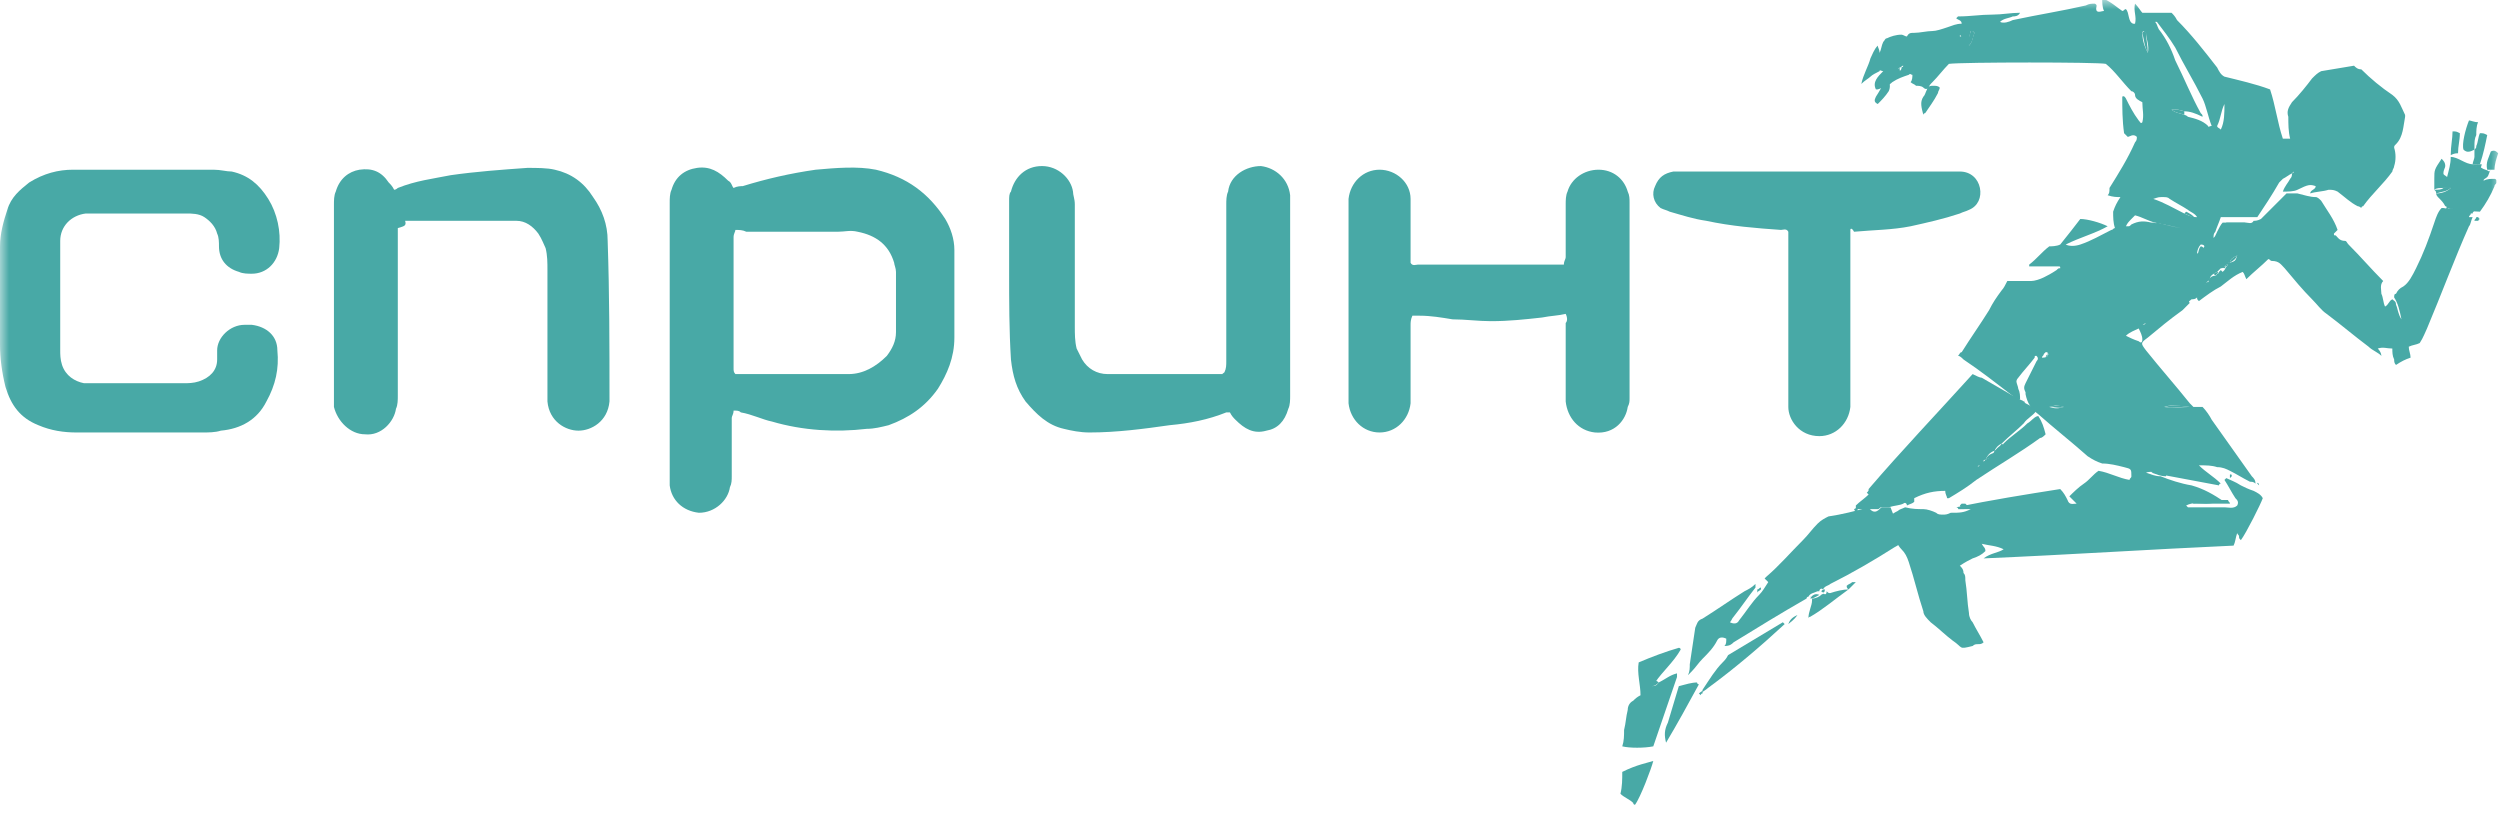 <?xml version="1.0" encoding="UTF-8"?> <svg xmlns="http://www.w3.org/2000/svg" width="137" height="45" viewBox="0 0 137 45" fill="none"> <g clip-path="url(#clip0_6_9662)"> <mask id="mask0_6_9662" style="mask-type:luminance" maskUnits="userSpaceOnUse" x="0" y="0" width="137" height="45"> <path d="M137 0H0V45H137V0Z" fill="white"></path> </mask> <g mask="url(#mask0_6_9662)"> <path d="M130.5 19.5C130.3 19.3 130 19.2 129.8 19C129 18.4 128.3 17.8 127.5 17.2C127.2 17 127 16.7 126.7 16.4C126.2 15.9 125.7 15.3 125.2 14.7C125 14.5 124.9 14.3 124.5 14.3C124.4 14.3 124.4 14.2 124.3 14.2C123.9 14.6 123.5 14.9 123.1 15.3C123 15.1 123 15 122.9 14.9C122.4 15.1 122.1 15.4 121.7 15.7C121.3 15.9 120.9 16.2 120.5 16.5C120.4 16.4 120.4 16.4 120.4 16.3C120.3 16.4 120.2 16.4 120.1 16.4C120 16.5 119.9 16.5 120 16.6C119.9 16.7 119.8 16.8 119.6 17C118.9 17.5 118.3 18 117.7 18.5C117.3 18.8 117.3 18.8 117.6 19.2C118.4 20.2 119.2 21.1 120 22.1C120.1 22.2 120.1 22.2 120.2 22.3C120.4 22.3 120.6 22.3 120.7 22.3C120.9 22.5 121.1 22.8 121.2 23C121.9 24 122.7 25.1 123.4 26.1C123.5 26.2 123.6 26.3 123.6 26.5C123.5 26.4 123.4 26.4 123.3 26.4C122.9 26.2 122.6 26 122.2 25.8C122 25.7 121.8 25.6 121.5 25.6C121.2 25.5 120.9 25.5 120.5 25.5C120.9 25.9 121.3 26.1 121.7 26.5C121.6 26.5 121.6 26.6 121.6 26.6C120.5 26.4 119.5 26.2 118.4 26C118.2 25.9 117.9 25.8 117.6 25.9C117.9 26 118.1 26.1 118.4 26.1C118.9 26.3 119.5 26.5 120.1 26.6C120.8 26.8 121.3 27.1 121.9 27.5C121.5 27.5 121.2 27.6 120.9 27.6C120.5 27.6 120.2 27.5 119.8 27.7C119.9 27.8 119.9 27.8 119.9 27.8C120.6 27.8 121.3 27.8 121.9 27.8C122.1 27.8 122.4 27.9 122.6 27.7C122.7 27.5 122.6 27.4 122.5 27.3C122.3 27 122.1 26.6 121.9 26.3C122 26.2 122 26.2 122 26.2C122.2 26.3 122.5 26.4 122.8 26.6C123 26.7 123.2 26.8 123.5 26.9C123.7 27 123.9 27.1 124 27.3C123.9 27.6 123.1 29.2 122.8 29.6C122.7 29.5 122.7 29.5 122.7 29.4C122.7 29.3 122.6 29.3 122.6 29.2C122.5 29.5 122.5 29.7 122.4 29.9C117.9 30.1 113.4 30.4 108.7 30.6C109.1 30.3 109.5 30.3 109.8 30.1C109.4 29.9 109 29.9 108.6 29.8C108.7 30 108.8 30 108.8 30.2C108.6 30.4 108.4 30.5 108.1 30.6C107.9 30.7 107.7 30.8 107.4 31C107.5 31.1 107.6 31.2 107.6 31.4C107.7 31.5 107.7 31.6 107.7 31.8C107.8 32.4 107.8 33 107.9 33.6C107.9 33.8 108 34 108.1 34.1C108.3 34.5 108.5 34.8 108.7 35.2C108.6 35.3 108.5 35.3 108.4 35.3C108.3 35.3 108.2 35.3 108.1 35.4C107.3 35.6 107.6 35.5 107 35.1C106.6 34.8 106.2 34.4 105.8 34.1C105.6 33.9 105.4 33.7 105.4 33.5C105.1 32.6 104.9 31.7 104.6 30.8C104.5 30.5 104.4 30.3 104.2 30.1C104 29.9 103.8 29.5 103.7 29.2C103.6 28.9 103.5 28.7 103.5 28.4C103.6 28.2 103.8 28.1 104 28C104.1 27.9 104.2 27.9 104.4 27.8C104.8 27.9 105.1 27.9 105.4 27.9C105.6 27.9 105.9 28 106.1 28.1C106.2 28.2 106.3 28.2 106.5 28.2C106.6 28.2 106.7 28.2 106.9 28.1C107.4 28.1 107.6 28.1 108 27.9C107.8 27.9 107.6 27.9 107.4 27.9C107.3 27.9 107.3 27.8 107.2 27.8C109.1 27.4 111 27.1 112.9 26.8C113.1 27 113.2 27.2 113.3 27.4C113.4 27.7 113.6 27.6 113.8 27.6C113.6 27.4 113.5 27.3 113.4 27.2C113.6 27 113.9 26.7 114.2 26.5C114.5 26.3 114.7 26 115 25.8C115.6 25.9 116.1 26.2 116.7 26.3C116.7 26.2 116.8 26.2 116.8 26.1C116.8 25.7 116.8 25.7 116.4 25.6C116 25.5 115.6 25.4 115.2 25.4C114.9 25.3 114.7 25.2 114.4 25C113.5 24.2 112.6 23.5 111.7 22.7C111.3 22.4 111.1 22.1 111 21.6V21.5C110.9 21.3 110.9 21.2 111 21C111.2 20.6 111.4 20.2 111.6 19.8C111.7 19.7 111.7 19.6 111.6 19.5C111.5 19.5 111.5 19.5 111.5 19.6C111.2 20 110.9 20.3 110.6 20.7C110.5 20.8 110.5 20.9 110.5 20.9C110.5 21 110.6 21.2 110.6 21.3C110.7 21.5 110.7 21.7 110.7 21.9C110.6 21.9 110.6 22 110.5 22C110.5 21.8 110.3 21.8 110.3 21.7C109.4 21 108.5 20.3 107.6 19.7C107.5 19.6 107.4 19.5 107.3 19.5C107.4 19.4 107.4 19.3 107.5 19.3C108 18.5 108.5 17.8 109 17C109.2 16.6 109.4 16.3 109.7 15.9C109.8 15.8 109.9 15.6 110 15.4C110.4 15.4 110.9 15.4 111.3 15.4C111.5 15.4 111.8 15.3 112 15.2C112.2 15.1 112.4 15 112.7 14.8C112.8 14.7 112.8 14.7 112.9 14.7C112.9 14.6 112.9 14.6 112.8 14.6H112.7C112.2 14.6 111.7 14.6 111.2 14.6C111.2 14.5 111.2 14.5 111.2 14.5C111.6 14.2 111.9 13.8 112.3 13.5C112.4 13.5 112.7 13.5 112.9 13.4C113.3 12.9 113.7 12.4 114 12C114.4 12 115.1 12.2 115.5 12.4C114.8 12.8 114 13 113.2 13.4C113.4 13.5 113.7 13.5 114 13.4C114.6 13.2 115.1 12.9 115.7 12.6C115.8 12.6 115.8 12.5 115.9 12.5C115.8 12.2 115.8 11.9 115.8 11.6C115.9 11.3 116 11.1 116.2 10.8C116 10.8 115.8 10.8 115.5 10.7C115.6 10.6 115.6 10.5 115.6 10.3C116.1 9.5 116.6 8.7 117 7.8C117.1 7.7 117.1 7.6 117.1 7.5C116.9 7.3 116.7 7.5 116.6 7.5C116.5 7.4 116.5 7.4 116.5 7.4L116.4 7.3C116.3 6.6 116.3 5.9 116.3 5.3C116.4 5.2 116.5 5.4 116.5 5.4C116.7 5.8 116.9 6.2 117.2 6.6C117.3 6.7 117.3 6.8 117.4 6.7C117.5 6.3 117.4 6 117.4 5.6C117.2 5.5 117 5.4 117 5.2C117 5.1 116.9 5 116.8 5C116.3 4.5 115.9 3.9 115.4 3.5C115 3.4 107.5 3.4 106.8 3.5C106.5 3.8 106.2 4.2 105.9 4.5C105.8 4.6 105.7 4.7 105.7 4.8C105.6 4.9 105.5 4.9 105.4 4.8C105.3 4.7 105.1 4.7 105 4.7C104.9 4.6 104.8 4.6 104.7 4.5C104.8 4.4 104.8 4.2 104.8 4.1C104.7 4.1 104.7 4 104.6 4.1C104.3 4.2 104 4.3 103.7 4.5C103.5 4.7 103.2 4.8 102.9 4.9C102.8 4.9 102.8 4.9 102.8 4.9C102.6 4.5 102.9 4.2 103.2 3.9C103.1 3.9 103 3.8 103 3.9C102.8 4 102.6 4.1 102.5 4.2C102.4 4.3 102.2 4.4 102 4.6C102.1 4.1 102.4 3.6 102.5 3.2C102.6 3 102.7 2.7 102.9 2.5C102.9 2.6 103 2.7 103 2.9C103.1 2.7 103.1 2.5 103.2 2.3C103.3 2.2 103.3 2.1 103.4 2.1C103.6 2 103.9 1.9 104.2 1.9C104.3 1.9 104.4 2 104.5 2C104.6 1.8 104.7 1.8 104.9 1.8C105.2 1.8 105.6 1.7 105.9 1.7C106.1 1.7 106.4 1.6 106.7 1.5C107 1.4 107.2 1.3 107.5 1.3C107.5 1.1 107.3 1.1 107.2 1L107.3 0.9C108 0.9 108.5 0.8 109.2 0.8C109.7 0.8 110.2 0.7 110.7 0.7C110.6 0.9 110.4 0.9 110.3 0.9C110.1 1 109.8 1 109.6 1.2C109.8 1.3 110.1 1.2 110.3 1.1C111.7 0.8 113 0.6 114.3 0.3C114.5 0.2 114.6 0.2 114.8 0.2C115 0.3 114.8 0.4 114.9 0.6C115 0.7 115.2 0.6 115.3 0.6C115.2 0.4 115.2 0.1 115.2 -0.1C115.7 0.1 116 0.4 116.3 0.6C116.4 0.6 116.4 0.5 116.5 0.5C116.7 0.7 116.6 1.2 116.9 1.3H117C117.1 0.9 116.9 0.6 117 0.2C117.2 0.4 117.3 0.6 117.4 0.7C117.9 0.7 118.5 0.7 119 0.7C119.1 0.8 119.2 0.9 119.3 1.1C120.1 1.9 120.8 2.8 121.5 3.7C121.6 3.9 121.7 4.1 121.9 4.2C122.7 4.4 123.6 4.6 124.4 4.9C124.7 5.8 124.8 6.7 125.1 7.6C125.2 7.6 125.3 7.6 125.5 7.6C125.4 7.2 125.4 6.8 125.4 6.4C125.3 6.1 125.4 5.9 125.6 5.6C126 5.2 126.4 4.7 126.7 4.3C126.9 4.1 127 4 127.2 3.9C127.8 3.8 128.4 3.7 129 3.6C129.1 3.7 129.2 3.8 129.4 3.8C129.9 4.3 130.5 4.8 131.1 5.2C131.5 5.5 131.6 5.9 131.8 6.3V6.4C131.7 6.9 131.7 7.5 131.3 7.9C131.2 8 131.2 8 131.2 8.1C131.3 8.4 131.3 8.8 131.2 9.1C131.2 9.2 131.1 9.3 131.1 9.4C130.6 10.1 130 10.6 129.5 11.3C129.5 11.3 129.4 11.3 129.4 11.4C129.3 11.3 129.2 11.3 129.2 11.3C128.8 11.1 128.5 10.8 128.1 10.5C127.9 10.4 127.8 10.4 127.6 10.4C127.3 10.5 126.9 10.5 126.6 10.6C126.6 10.4 126.9 10.4 126.9 10.2C126.6 10.1 126.5 10.1 125.9 10.4C125.7 10.5 125.4 10.5 125.1 10.5C125.2 10.2 125.4 10 125.5 9.8C125.6 9.7 125.6 9.6 125.6 9.5C125.6 9.5 125.7 9.5 125.7 9.4L125.6 9.5C125.4 9.6 125.3 9.7 125.1 9.8C125 9.9 125 9.9 124.9 10C124.5 10.7 124.1 11.3 123.7 11.9C123.4 11.9 123 11.9 122.7 11.9C122.4 11.9 122 11.9 121.7 11.9C121.6 12.2 121.5 12.4 121.4 12.7C121.3 12.8 121.3 12.9 121.3 13.1C121.3 13.1 121.3 13.1 121.2 13.2C121.2 13.2 121.2 13.2 121.2 13.1C121.4 13 121.4 12.9 121.5 12.7C121.6 12.5 121.7 12.3 121.8 12.2C122.3 12.2 122.7 12.2 123.1 12.2C123.2 12.2 123.4 12.3 123.5 12.1C123.6 12.1 123.7 12.1 123.9 12C124 11.9 124.2 11.7 124.3 11.6C124.7 11.2 125 10.9 125.3 10.6C125.5 10.6 125.7 10.6 125.9 10.6C126.3 10.7 126.6 10.8 126.9 10.8C127 10.8 127.1 10.9 127.2 11C127.5 11.5 127.9 12 128.1 12.6C128 12.7 127.9 12.8 127.9 12.8C127.9 12.9 127.9 12.9 128 12.9C128.1 13 128.2 13.2 128.5 13.2C128.6 13.2 128.6 13.3 128.7 13.4C129.4 14.1 129.9 14.7 130.6 15.4C130.4 15.6 130.5 15.9 130.5 16.1C130.6 16.3 130.6 16.6 130.7 16.8C130.9 16.7 130.9 16.5 131.1 16.4C131.2 16.5 131.3 16.5 131.3 16.7C131.4 16.9 131.4 17.2 131.6 17.5C131.5 17 131.4 16.6 131.2 16.3C131.2 16.2 131.2 16.1 131.3 16.1C131.4 15.9 131.5 15.8 131.7 15.7C132 15.5 132.2 15.1 132.4 14.7C132.8 13.9 133.1 13.1 133.4 12.2C133.5 11.9 133.6 11.6 133.8 11.4C133.9 11.4 133.9 11.4 133.9 11.4C134.4 11.5 134.9 11.5 135.4 11.5C135.4 11.6 135.4 11.6 135.4 11.7C135.4 11.8 135.3 11.8 135.3 11.9C135.2 12 135.2 12 135.2 12C135.2 12 135.2 12 135.2 12.1C135.2 12.1 135.2 12.1 135.2 12C135.3 11.9 135.3 11.9 135.3 11.9C135.4 11.9 135.4 11.9 135.5 11.9C135.4 12.1 135.4 12.3 135.3 12.4C134.5 14.2 133.8 16.1 133 18C132.9 18.2 132.8 18.5 132.6 18.8C132.4 18.9 132.2 18.9 132 19C132 19.2 132.1 19.4 132.1 19.6C131.8 19.7 131.6 19.8 131.3 20C131.2 19.9 131.2 19.8 131.2 19.7C131.1 19.5 131.1 19.3 131.1 19.1C130.8 19.1 130.6 19 130.3 19.1C130.5 19.3 130.5 19.5 130.5 19.5ZM122.1 14.5C122.1 14.4 122.2 14.4 122.2 14.4C122.5 14.3 122.5 14.3 122.6 14C122.4 14.1 122.2 14.2 122.2 14.4C122.1 14.4 122.1 14.4 122.1 14.5C122 14.5 122 14.5 121.9 14.6C121.8 14.7 121.8 14.7 121.7 14.7V14.8L121.8 14.9C121.9 14.8 121.9 14.8 121.9 14.8C122 14.6 122.1 14.5 122.1 14.5ZM120.9 15.5C120.9 15.6 120.8 15.6 120.8 15.6C120.9 15.6 120.9 15.5 120.9 15.5C121 15.5 121 15.5 121.1 15.4C121.3 15.3 121.4 15.2 121.5 15C121.5 15 121.6 15 121.6 14.9L121.7 14.8C121.7 14.7 121.7 14.7 121.7 14.7L121.6 14.8C121.5 14.9 121.5 14.9 121.5 14.9C121.3 15 121.1 15.1 121.1 15.3C121 15.4 120.9 15.5 120.9 15.5ZM112.2 19.5C112.2 19.4 112.3 19.4 112.3 19.4C112.3 19.4 112.3 19.3 112.2 19.3H112.1C112 19.4 112 19.4 112 19.4C112 19.5 111.9 19.5 111.9 19.6C112.2 19.6 112.2 19.5 112.2 19.5ZM117.6 17.7C117.7 17.6 117.7 17.6 117.8 17.6C117.9 17.6 117.9 17.6 117.9 17.6C117.7 17.7 117.7 17.7 117.6 17.7C117.5 17.7 117.5 17.7 117.6 17.7C117.5 17.7 117.5 17.8 117.4 17.8H117.5C117.5 17.8 117.5 17.8 117.6 17.7ZM104.3 3.6C104.2 3.6 104.2 3.7 104.1 3.7C104 3.8 104 3.8 104 3.8C104.1 3.8 104.1 3.8 104.1 3.9C104.2 3.8 104.3 3.7 104.3 3.6C104.4 3.6 104.4 3.6 104.3 3.6ZM107.9 2.5C108.1 2.3 108.1 2 108.2 1.8L108.1 1.7H108C107.9 2 107.9 2.3 107.9 2.5C107.8 2.6 107.8 2.6 107.9 2.5ZM118.1 12.2C117.7 12.1 117.4 11.9 117 11.8C116.6 12.2 116.6 12.2 116.5 12.4H116.6C116.7 12.4 116.7 12.4 116.8 12.3C117.2 12.1 117.5 12.1 117.9 12.2H118C118.5 12.3 119 12.4 119.5 12.5C119 12.4 118.6 12.3 118.1 12.2ZM119.9 11.5C119.6 11.3 119.2 11.1 118.9 10.9C118.8 10.8 118.7 10.8 118.5 10.8C118.3 10.8 118.3 10.8 118 10.9C118.6 11.1 119.1 11.4 119.7 11.7C119.9 11.8 120.1 11.9 120.4 11.9C120.3 11.7 120 11.6 119.9 11.5ZM119.7 6.1C119.4 6 119.3 6 119 6C119.2 6.2 119.5 6.2 119.7 6.3C119.8 6.3 119.9 6.4 119.9 6.4C120.3 6.5 120.7 6.6 121 6.9C121 7 121.1 6.9 121.2 6.9C121 6.4 120.9 5.8 120.7 5.4C120.2 4.4 119.7 3.6 119.2 2.6C118.9 2.1 118.5 1.6 118.2 1.2H118.1C118.2 1.3 118.2 1.4 118.3 1.6C118.7 2.1 119 2.7 119.2 3.3C119.7 4.3 120.1 5.3 120.6 6.2C120.7 6.3 120.7 6.3 120.7 6.4C120.3 6.2 120 6.1 119.7 6.1ZM117.2 18C117 18.1 116.7 18.2 116.5 18.4C116.7 18.5 116.9 18.6 117.2 18.7C117.3 18.8 117.4 18.8 117.4 18.6C117.4 18.4 117.3 18.2 117.2 18ZM121.9 5.7C121.7 6.1 121.7 6.5 121.5 6.9C121.5 7 121.6 7 121.7 7.1C121.9 6.7 121.9 6.2 121.9 5.7ZM117.7 2.9C117.8 2.5 117.6 2.1 117.6 1.8L117.5 1.7C117.4 1.7 117.4 1.8 117.4 1.8C117.4 2.2 117.5 2.5 117.7 2.9ZM118.6 22.3C119.1 22.4 119.5 22.3 120 22.3C119.1 22.2 118.9 22.2 118.6 22.3ZM120.6 13.4C120.5 13.5 120.4 13.7 120.4 13.9C120.6 13.8 120.7 13.7 120.8 13.5C120.8 13.5 120.8 13.4 120.6 13.4ZM113.1 22.3C112.7 22.2 112.7 22.2 112.3 22.3C112.6 22.4 112.8 22.4 113.1 22.3ZM107.5 1.8C107.4 1.9 107.4 1.9 107.4 2H107.5C107.5 2 107.5 1.9 107.5 1.8Z" fill="#48A9A6"></path> <path d="M40.2 10.3C40.4 10.2 40.6 10.2 40.7 10.2C42 9.8 43.3 9.5 44.7 9.3C45.8 9.2 47 9.1 48 9.3C49.7 9.7 50.9 10.6 51.8 12C52.1 12.5 52.3 13.1 52.3 13.7C52.3 15.3 52.3 16.9 52.3 18.5C52.3 19.6 51.9 20.5 51.4 21.3C50.7 22.3 49.8 22.9 48.7 23.3C48.3 23.4 47.9 23.5 47.5 23.5C45.8 23.7 44 23.6 42.3 23.1C41.8 23 41.2 22.7 40.6 22.6C40.5 22.5 40.4 22.5 40.2 22.5C40.2 22.7 40.1 22.8 40.1 22.9C40.1 24 40.1 25 40.1 26.1C40.1 26.3 40.1 26.5 40 26.7C39.9 27.4 39.2 28.1 38.3 28.1C37.4 28 36.8 27.4 36.7 26.6C36.7 26.5 36.7 26.3 36.7 26.2C36.7 21.2 36.7 16.1 36.7 11.1C36.7 10.9 36.7 10.6 36.8 10.4C37 9.7 37.5 9.3 38.2 9.2C38.9 9.1 39.4 9.4 39.9 9.9C40.1 10 40.1 10.2 40.2 10.3ZM40.3 12.6C40.3 12.7 40.2 12.8 40.2 13C40.2 15.4 40.2 17.8 40.2 20.2C40.2 20.3 40.2 20.4 40.3 20.5C40.5 20.5 40.7 20.5 40.8 20.5C42.3 20.5 43.8 20.5 45.4 20.5C45.8 20.5 46.1 20.5 46.5 20.5C47.3 20.5 48 20.1 48.6 19.5C48.9 19.1 49.1 18.7 49.1 18.2C49.1 17.1 49.1 15.9 49.1 14.9C49.1 14.7 49 14.5 49 14.4C48.7 13.4 48 12.9 47 12.7C46.6 12.6 46.3 12.7 45.9 12.7C44.2 12.7 42.6 12.7 40.9 12.7C40.7 12.6 40.5 12.6 40.3 12.6Z" fill="#48A9A6"></path> <path d="M85.8 17.2C85.4 17.3 85 17.3 84.5 17.4C83.6 17.5 82.7 17.6 81.7 17.6C81 17.6 80.3 17.5 79.6 17.5C79 17.4 78.4 17.3 77.8 17.3C77.7 17.3 77.5 17.3 77.4 17.3C77.3 17.5 77.3 17.7 77.3 17.8C77.3 19.1 77.3 20.4 77.3 21.7C77.3 21.8 77.3 22 77.3 22.1C77.2 23 76.5 23.7 75.6 23.7C74.7 23.7 74 23 73.9 22.1C73.9 22 73.9 21.8 73.9 21.7C73.9 18.2 73.9 14.7 73.9 11.3C73.9 11.2 73.9 11 73.9 10.9C74 10 74.7 9.3 75.6 9.3C76.5 9.3 77.3 10 77.3 10.9C77.3 11.9 77.3 12.9 77.3 13.8C77.3 14 77.3 14.2 77.3 14.4C77.4 14.6 77.6 14.5 77.7 14.5C78.8 14.5 79.8 14.5 80.9 14.5C82.3 14.5 83.8 14.5 85.1 14.5C85.3 14.5 85.5 14.5 85.7 14.5C85.7 14.3 85.8 14.2 85.8 14.1C85.8 13.1 85.8 12.2 85.8 11.2C85.8 11 85.8 10.7 85.9 10.5C86.1 9.8 86.8 9.3 87.6 9.3C88.4 9.3 89 9.8 89.2 10.5C89.3 10.7 89.3 10.9 89.3 11.1C89.3 14.7 89.3 18.2 89.3 21.8C89.3 22 89.3 22.1 89.2 22.3C89.1 23 88.5 23.8 87.4 23.7C86.5 23.6 85.9 22.9 85.8 22C85.8 21.9 85.8 21.7 85.8 21.6C85.8 20.3 85.8 19 85.8 17.7C85.9 17.6 85.9 17.4 85.8 17.2Z" fill="#48A9A6"></path> <path d="M7.9 23.7C6.7 23.7 5.5 23.7 4.2 23.7C3.5 23.7 2.8 23.6 2.1 23.3C1.1 22.9 0.6 22.2 0.3 21.2C0.1 20.4 0 19.6 0 18.9C0 17.8 0 16.6 0 15.5C0 14.8 0 14.1 0 13.5C0 12.8 0.2 12.1 0.4 11.5C0.6 10.8 1.1 10.4 1.6 10C2.4 9.5 3.2 9.3 4 9.3C6.6 9.3 9.1 9.3 11.7 9.3C12.1 9.3 12.4 9.4 12.7 9.4C13.6 9.6 14.2 10.1 14.7 10.9C15.2 11.7 15.4 12.7 15.3 13.6C15.2 14.4 14.6 15 13.8 15C13.6 15 13.3 15 13.1 14.9C12.4 14.7 12 14.2 12 13.5C12 13.3 12 13 11.9 12.8C11.8 12.4 11.5 12.1 11.2 11.9C10.9 11.7 10.5 11.7 10.2 11.7C9 11.7 7.8 11.7 6.5 11.7C6 11.7 5.5 11.7 5.1 11.7C5 11.7 4.9 11.7 4.7 11.7C3.9 11.8 3.3 12.4 3.3 13.2C3.3 13.3 3.3 13.4 3.3 13.5C3.3 15.4 3.3 17.3 3.3 19.2C3.3 19.4 3.3 19.7 3.4 20C3.6 20.6 4.1 20.9 4.6 21C4.7 21 4.8 21 5 21C6.7 21 8.5 21 10.1 21C10.3 21 10.6 21 10.9 20.9C11.5 20.7 11.9 20.3 11.9 19.7C11.9 19.5 11.9 19.4 11.9 19.2C11.9 18.5 12.6 17.8 13.4 17.8C13.5 17.8 13.7 17.8 13.8 17.8C14.6 17.9 15.2 18.4 15.2 19.2C15.3 20.2 15.1 21.1 14.6 22C14.1 23 13.2 23.5 12.1 23.6C11.8 23.7 11.4 23.7 11.1 23.7C10.1 23.7 9 23.7 7.9 23.7Z" fill="#48A9A6"></path> <path d="M21.8 12.5C21.8 12.7 21.8 13 21.8 13.2C21.8 16 21.8 18.9 21.8 21.7C21.8 21.9 21.8 22.2 21.7 22.4C21.6 23.1 20.9 23.9 20 23.8C19.2 23.8 18.5 23.1 18.3 22.3C18.3 22.2 18.3 22.1 18.3 22C18.3 18.4 18.3 14.8 18.3 11.2C18.3 11 18.3 10.7 18.4 10.5C18.6 9.8 19.1 9.4 19.7 9.3C20.4 9.2 20.9 9.4 21.3 10C21.4 10.1 21.5 10.2 21.6 10.4C21.7 10.4 21.8 10.3 21.8 10.3C22.8 9.9 23.7 9.8 24.7 9.6C26.1 9.4 27.5 9.3 28.9 9.2C29.4 9.2 30 9.2 30.4 9.3C31.3 9.5 32 10 32.5 10.8C33 11.5 33.3 12.3 33.3 13.2C33.4 16.1 33.4 19 33.4 21.8C33.4 21.9 33.4 22 33.4 22C33.3 23.1 32.4 23.6 31.7 23.6C31 23.6 30.1 23.1 30 22C30 21.8 30 21.7 30 21.5C30 19.3 30 17 30 14.8C30 14.4 30 14 29.9 13.6C29.8 13.4 29.7 13.1 29.5 12.8C29.2 12.4 28.8 12.1 28.3 12.1C27.8 12.1 27.3 12.1 26.8 12.1C25.3 12.1 23.7 12.1 22.2 12.1C22.3 12.4 22.1 12.4 21.8 12.5Z" fill="#48A9A6"></path> <path d="M67.1 20.4C67.2 20.2 67.2 20 67.2 19.8C67.2 16.9 67.2 14.1 67.2 11.2C67.2 11 67.2 10.7 67.3 10.5C67.4 9.6 68.3 9.1 69.1 9.1C69.9 9.2 70.6 9.8 70.7 10.7C70.7 10.8 70.7 10.9 70.7 11.1C70.7 14.6 70.7 18.2 70.7 21.7C70.7 21.9 70.7 22.2 70.6 22.4C70.4 23.1 70 23.5 69.4 23.6C68.7 23.8 68.2 23.5 67.7 23C67.6 22.9 67.5 22.8 67.4 22.6C67.3 22.6 67.3 22.6 67.2 22.6C66.2 23 65.2 23.2 64.1 23.3C62.7 23.5 61.2 23.7 59.7 23.7C59.2 23.7 58.7 23.6 58.3 23.5C57.4 23.3 56.8 22.7 56.2 22C55.7 21.3 55.5 20.6 55.4 19.7C55.3 18.1 55.3 16.5 55.3 14.9C55.3 13.6 55.3 12.3 55.3 11C55.3 10.8 55.3 10.6 55.4 10.5C55.6 9.7 56.2 9.1 57.1 9.1C58 9.1 58.7 9.8 58.8 10.5C58.8 10.7 58.9 10.9 58.9 11.2C58.9 13.4 58.9 15.7 58.9 17.9C58.9 18.3 58.9 18.7 59 19.1C59.1 19.3 59.2 19.5 59.3 19.7C59.6 20.2 60.1 20.5 60.7 20.5C62.6 20.5 64.5 20.5 66.4 20.5C66.6 20.5 66.9 20.5 67.1 20.5C66.9 20.5 67 20.5 67.1 20.4Z" fill="#48A9A6"></path> <path d="M101.4 12.6C101.4 12.8 101.4 13 101.4 13.2C101.4 16.1 101.4 18.9 101.4 21.8C101.4 22 101.4 22.1 101.4 22.3C101.3 23.2 100.6 23.9 99.7 23.9C98.6 23.9 98 23 98 22.3C98 22.1 98 21.9 98 21.8C98 18.9 98 16.1 98 13.2C98 13 98 12.8 98 12.7C97.9 12.5 97.7 12.6 97.6 12.6C96.2 12.5 94.9 12.4 93.5 12.1C92.8 12 92.2 11.8 91.5 11.6C91.3 11.5 91.2 11.5 91 11.4C90.6 11.1 90.5 10.6 90.7 10.2C90.9 9.7 91.2 9.5 91.7 9.4C91.8 9.4 92 9.4 92.1 9.4C97.1 9.4 102.1 9.4 107.1 9.4C107.2 9.4 107.3 9.4 107.4 9.4C108 9.4 108.4 9.8 108.5 10.3C108.6 10.8 108.4 11.3 107.9 11.5C107.7 11.6 107.6 11.6 107.4 11.7C106.5 12 105.6 12.2 104.7 12.4C103.7 12.6 102.7 12.6 101.6 12.7C101.5 12.5 101.4 12.5 101.4 12.6Z" fill="#48A9A6"></path> <path d="M104.9 27.5C104.8 27.6 104.7 27.6 104.5 27.7C104.5 27.6 104.4 27.5 104.3 27.6C104.1 27.7 103.8 27.7 103.5 27.8C103.4 27.8 103.3 27.8 103.1 27.8C103 27.8 103 27.9 102.9 27.9C102.5 27.9 102.1 27.9 101.7 27.9C101.7 27.8 101.7 27.8 101.7 27.7C101.9 27.5 102.2 27.3 102.4 27.1C102.3 27 102.3 27 102.3 27C102.4 26.9 102.4 26.9 102.4 26.8C104.2 24.7 106.2 22.6 108.1 20.5C108.3 20.6 108.5 20.7 108.6 20.7C109.3 21.1 109.8 21.4 110.5 21.8C110.6 21.9 110.8 21.9 110.9 22L111 21.9C110.9 22 110.9 22 111 22.1C111.2 22.2 111.4 22.3 111.6 22.5C111.4 22.8 111.1 22.9 110.9 23.2C110.5 23.6 110.1 23.9 109.7 24.3C109.5 24.4 109.4 24.5 109.3 24.7C109.5 24.6 109.7 24.5 109.8 24.3C110.2 23.9 110.7 23.6 111.1 23.2C111.3 23.1 111.5 22.8 111.7 22.8C111.9 23.1 112 23.4 112.1 23.8C112 23.9 111.9 24 111.8 24C110.7 24.8 109.5 25.5 108.3 26.3C107.8 26.7 107.3 27 106.8 27.3C106.7 27.3 106.7 27.3 106.7 27.3C106.7 27.2 106.6 27.1 106.6 26.9C106 26.9 105.5 27 104.9 27.3C104.9 27.4 104.9 27.5 104.9 27.5ZM108.6 25.4C108.5 25.5 108.5 25.5 108.5 25.5C108.4 25.5 108.3 25.6 108.3 25.7C108.2 25.8 108.2 25.8 108.2 25.8C108.1 25.8 108 25.8 108 25.9C108 25.9 108 25.9 107.9 25.9C107.9 25.9 107.9 25.8 108 25.8C108.1 25.8 108.2 25.8 108.2 25.7C108.3 25.6 108.3 25.6 108.3 25.6C108.4 25.6 108.5 25.5 108.6 25.4C108.6 25.5 108.5 25.5 108.6 25.4ZM108.8 25.2C109 25.1 109.2 25 109.3 24.7C109 24.8 108.9 25 108.8 25.2C108.7 25.2 108.7 25.2 108.7 25.3C108.8 25.2 108.8 25.2 108.8 25.2Z" fill="#48A9A6"></path> <path d="M103 27.9C103.1 27.8 103.1 27.8 103.2 27.8C103.3 27.8 103.4 27.8 103.6 27.8C103.8 28.3 104 28.8 104.1 29.2C104.2 29.4 104.2 29.5 104.3 29.7C104.1 29.8 104 29.9 103.8 30C102.7 30.7 101.5 31.4 100.3 32C100.2 32.1 100 32.1 99.9 32.3C99.8 32.2 99.7 32.3 99.7 32.4C99.6 32.4 99.6 32.4 99.6 32.4C99.4 32.5 99.2 32.5 99.1 32.7C99 32.7 99 32.8 99 32.8C97.6 33.6 96.3 34.4 95 35.2C94.9 35.3 94.8 35.4 94.5 35.4C94.6 35.3 94.6 35.2 94.6 35C94.4 34.9 94.2 34.9 94.1 35.1C93.9 35.5 93.6 35.8 93.3 36.1C93.1 36.3 92.9 36.6 92.7 36.8C92.6 36.9 92.6 36.9 92.5 37C92.6 36.8 92.6 36.6 92.6 36.4C92.7 35.7 92.8 35.1 92.9 34.4C93 34.2 93 34 93.3 33.9C94.1 33.4 94.8 32.9 95.6 32.4C95.8 32.3 96 32.2 96.2 32C96.2 32.1 96.2 32.1 96.2 32.2C95.8 32.7 95.4 33.3 95 33.8C94.9 33.9 94.9 34 94.8 34.1C95 34.2 95.2 34.2 95.3 34C95.7 33.5 96 33 96.4 32.6C96.6 32.4 96.7 32.2 96.9 31.9C96.8 31.8 96.8 31.8 96.7 31.7C96.8 31.6 96.8 31.6 96.8 31.6C97.5 31 98.1 30.3 98.8 29.6C99.1 29.3 99.3 29 99.6 28.7C99.8 28.5 100 28.4 100.2 28.3C100.9 28.2 101.7 28 102.4 27.8C102.6 28.1 102.8 28.1 103 27.9Z" fill="#48A9A6"></path> <path d="M90.9 37.4C91.3 37.2 91.5 37 91.9 36.9C91.9 37 91.9 37 91.9 37.1C91.5 38.3 91 39.7 90.6 40.9C90.1 41 89.3 41 88.9 40.9C89 40.6 89 40.3 89 40C89.1 39.6 89.1 39.3 89.2 38.9C89.2 38.7 89.3 38.5 89.5 38.4C89.6 38.3 89.7 38.2 89.9 38.1C89.9 37.5 89.7 36.9 89.8 36.3C90.5 36 91.3 35.7 92 35.5C92 35.5 92.1 35.5 92.1 35.6C91.7 36.3 91.1 36.8 90.7 37.4C90.6 37.5 90.5 37.6 90.5 37.7C90.5 37.7 90.5 37.7 90.4 37.7C90.4 37.7 90.4 37.7 90.5 37.6C90.8 37.6 90.8 37.5 90.9 37.4Z" fill="#48A9A6"></path> <path d="M134.1 11.5C134 11.5 134 11.5 134 11.5C134.1 11.4 134.1 11.3 134 11.3C133.9 11.1 133.8 11 133.6 10.8C133.5 10.7 133.5 10.6 133.5 10.6C133.8 10.6 134.1 10.5 134.3 10.3C134.2 10.3 134 10.3 133.9 10.3C133.7 10.3 133.5 10.3 133.4 10.4C133.4 10.2 133.4 10 133.4 9.8C133.4 9.3 133.4 9.3 133.8 8.7C133.9 8.8 134 8.9 134 9.1C134 9.2 133.9 9.3 133.9 9.5C133.9 9.6 134 9.6 134.1 9.7C134.2 9.3 134.3 9 134.3 8.6C134.5 8.6 134.7 8.7 134.9 8.8C135.1 8.9 135.3 9 135.5 9C135.6 9.1 135.6 9.1 135.7 9.1L135.8 9H135.9H136C136 9.1 135.9 9.2 136 9.2C136.1 9.3 136.3 9.3 136.4 9.4L136.5 9.3C136.4 9.4 136.4 9.6 136.3 9.7C136.2 9.8 136.1 9.8 136.1 9.9C136.3 9.8 136.5 9.8 136.7 9.8C136.7 9.8 136.8 9.8 136.8 9.9V10C136.8 10.1 136.7 10.1 136.7 10.2C136.5 10.7 136.2 11.2 135.9 11.6C135.5 11.6 135.1 11.5 134.6 11.5C134.3 11.4 134.1 11.4 134.1 11.5Z" fill="#48A9A6"></path> <path d="M93.3 37.8C93.3 37.7 93.3 37.7 93.3 37.8C93.7 37.2 94 36.7 94.4 36.3C94.5 36.2 94.6 36.1 94.7 35.9C95.7 35.3 96.7 34.7 97.7 34.1C97.8 34.2 97.8 34.2 97.8 34.2C96.5 35.4 95.1 36.6 93.6 37.7C93.5 37.8 93.3 37.9 93.2 38C93.3 37.9 93.3 37.9 93.3 37.8Z" fill="#48A9A6"></path> <path d="M88.9 42.3C89.7 41.9 90.3 41.8 90.6 41.7C90.5 42.1 89.9 43.7 89.6 44.1C89.5 44.1 89.5 44 89.5 44C89.3 43.8 89 43.7 88.8 43.5C88.9 43.1 88.9 42.7 88.9 42.3Z" fill="#48A9A6"></path> <path d="M91.3 40.7C91.2 40.3 91.2 40 91.4 39.6C91.6 38.9 91.8 38.3 92 37.6C92.4 37.5 92.7 37.4 93 37.4C93 37.5 93.1 37.5 93.1 37.5C92.5 38.6 91.9 39.7 91.3 40.7Z" fill="#48A9A6"></path> <path d="M101.3 32.3C100.6 32.8 99.9 33.4 99.2 33.8C99.2 33.8 99.1 33.8 99.1 33.9C99.1 33.5 99.3 33.2 99.3 32.9C99.3 32.8 99.3 32.8 99.3 32.8C99.5 32.8 99.7 32.7 99.8 32.6C99.9 32.5 100 32.6 99.9 32.5C100 32.6 100.1 32.6 100.1 32.4C100.2 32.5 100.2 32.5 100.3 32.5C100.6 32.4 101 32.3 101.3 32.3C101.2 32.2 101.2 32.1 101.3 32.3Z" fill="#48A9A6"></path> <path d="M105.9 4.7C106.1 4.7 106.2 4.7 106.3 4.8C106.3 4.9 106.2 5 106.2 5.1C106 5.5 105.7 5.9 105.5 6.2C105.5 6.2 105.4 6.2 105.4 6.3C105.3 5.9 105.2 5.6 105.4 5.3C105.5 5.2 105.5 5.1 105.6 4.9C105.6 4.8 105.7 4.7 105.9 4.7Z" fill="#48A9A6"></path> <path d="M135.6 8.2C135.4 8.3 135.2 8.4 135 8.2C134.9 7.9 135.1 7.1 135.3 6.6C135.4 6.6 135.6 6.7 135.8 6.7C135.7 6.9 135.7 7.2 135.7 7.4C135.6 7.6 135.6 7.8 135.6 8C135.6 8.1 135.6 8.2 135.6 8.2Z" fill="#48A9A6"></path> <path d="M135.9 9C135.8 9 135.8 9 135.8 9C135.7 9 135.6 9 135.5 9C135.5 8.9 135.6 8.7 135.6 8.6C135.6 8.5 135.6 8.4 135.6 8.2C135.7 8.1 135.7 8.1 135.7 8C135.8 7.8 135.8 7.5 135.9 7.3C136.1 7.3 136.1 7.3 136.3 7.4C136.2 7.9 136.1 8.4 135.9 9Z" fill="#48A9A6"></path> <path d="M134.4 7.2C134.6 7.2 134.6 7.2 134.8 7.3C134.8 7.7 134.7 8 134.7 8.4C134.6 8.4 134.5 8.4 134.3 8.5C134.3 8 134.4 7.6 134.4 7.2Z" fill="#48A9A6"></path> <path d="M102.9 5.7C102.7 5.6 102.7 5.5 102.8 5.3C103 5 103.2 4.6 103.4 4.3C103.6 4.5 103.6 4.8 103.5 5C103.3 5.3 103.1 5.5 102.9 5.7Z" fill="#48A9A6"></path> <path d="M136.3 9.3C136.2 8.9 136.4 8.6 136.5 8.3C136.7 8.2 136.8 8.3 136.9 8.4C136.8 8.7 136.7 9 136.7 9.3C136.6 9.3 136.5 9.3 136.3 9.3Z" fill="#48A9A6"></path> <path d="M134.1 11.5C134.2 11.4 134.3 11.4 134.3 11.4C134.7 11.4 135.1 11.5 135.6 11.5C135.6 11.6 135.5 11.6 135.5 11.7C135.1 11.7 134.6 11.6 134.1 11.5Z" fill="#48A9A6"></path> <path d="M131.5 16.5C131.7 16.9 131.7 17.3 131.9 17.7C131.7 17.4 131.7 17.2 131.6 16.9C131.5 16.8 131.5 16.7 131.4 16.6C131.3 16.5 131.4 16.5 131.5 16.5Z" fill="#48A9A6"></path> <path d="M133.4 10.4C133.6 10.4 133.8 10.4 133.9 10.3C134 10.3 134.1 10.2 134.3 10.3C134.1 10.5 133.8 10.5 133.5 10.6C133.5 10.5 133.5 10.5 133.4 10.4Z" fill="#48A9A6"></path> <path d="M98 34.2C97.9 34.1 97.9 34.1 98 34.2C98.1 33.9 98.3 33.8 98.5 33.7C98.3 34 98.1 34.1 98 34.2Z" fill="#48A9A6"></path> <path d="M101.3 32.3C101.2 32.2 101.2 32.2 101.2 32.1C101.3 32 101.4 32 101.5 31.9C101.6 31.9 101.6 31.9 101.7 31.9C101.5 32.1 101.5 32.1 101.3 32.3Z" fill="#48A9A6"></path> <path d="M90.9 37.4C90.8 37.5 90.7 37.6 90.5 37.6C90.5 37.4 90.6 37.4 90.7 37.3C90.8 37.3 90.9 37.4 90.9 37.4Z" fill="#48A9A6"></path> <path d="M135.8 12.1C135.7 12.1 135.7 12.1 135.6 12.1C135.6 12 135.7 12 135.7 11.9C135.8 11.9 135.8 11.9 135.8 11.9C135.8 12 135.8 12 135.8 12.1Z" fill="#48A9A6"></path> <path d="M101.8 27.8C101.8 27.9 101.8 27.9 101.8 28C101.7 28.1 101.7 28.1 101.6 27.9L101.8 27.8Z" fill="#48A9A6"></path> <path d="M96.3 32.5C96.3 32.4 96.3 32.4 96.3 32.3C96.4 32.3 96.4 32.2 96.5 32.2C96.5 32.3 96.5 32.3 96.5 32.3C96.4 32.4 96.3 32.4 96.3 32.5Z" fill="#48A9A6"></path> <path d="M93.3 37.8C93.3 37.9 93.3 37.9 93.3 38C93.2 38 93.2 38.1 93.2 38.1C93.2 38.1 93.2 38.1 93.1 38C93.2 37.9 93.3 37.9 93.3 37.8Z" fill="#48A9A6"></path> <path d="M135.8 12.1C135.8 12 135.8 12 135.8 11.9C135.9 12 135.9 12 135.8 12.1Z" fill="#48A9A6"></path> <path d="M123.8 26.6C123.7 26.5 123.7 26.5 123.7 26.5C123.7 26.4 123.8 26.5 123.8 26.6Z" fill="#48A9A6"></path> <path d="M99.2 32.7C99.3 32.8 99.3 32.7 99.2 32.7Z" fill="#48A9A6"></path> <path d="M123.9 12.3C123.9 12.4 123.9 12.4 123.9 12.4C123.8 12.5 123.7 12.5 123.5 12.5C123.1 12.5 122.7 12.5 122.2 12.5C122.1 12.7 122 12.9 121.9 13C121.8 13.1 121.8 13.3 121.6 13.4C121.6 13.3 121.6 13.1 121.7 13C121.8 12.8 121.9 12.5 122 12.2C122.4 12.2 122.7 12.2 123 12.2C123.3 12.3 123.6 12.3 123.9 12.3Z" fill="#48A9A6"></path> <path d="M122.1 27.4C122.1 27.5 122.2 27.5 122.2 27.6C121.5 27.6 120.8 27.6 120.2 27.6L120.1 27.5C120.5 27.4 120.8 27.4 121.2 27.4C121.5 27.4 121.8 27.4 122.1 27.4Z" fill="#48A9A6"></path> <path d="M118 12.4C118.1 12.3 118.1 12.3 118.2 12.2C118.6 12.3 119.1 12.4 119.6 12.7C119 12.6 118.4 12.6 118 12.4Z" fill="#48A9A6"></path> <path d="M117.7 2.9C117.5 2.5 117.5 2.2 117.4 1.8L117.5 1.7C117.5 1.7 117.6 1.7 117.6 1.8C117.6 2.1 117.7 2.5 117.7 2.9Z" fill="#48A9A6"></path> <path d="M107.3 27.9C107.3 27.8 107.5 27.8 107.4 27.7L107.5 27.6C107.6 27.6 107.6 27.6 107.7 27.6C107.8 27.7 107.8 27.7 107.9 27.7C108.1 27.7 108.3 27.7 108.5 27.7C108 27.9 107.8 27.9 107.3 27.9Z" fill="#48A9A6"></path> <path d="M119.7 6.1C119.7 6.2 119.7 6.2 119.7 6.3C119.5 6.2 119.2 6.2 119 6C119.2 6 119.4 6 119.7 6.1Z" fill="#48A9A6"></path> <path d="M107.9 2.5C107.8 2.3 107.9 2 108 1.7C108 1.7 108.1 1.6 108.1 1.7L108.2 1.8C108.1 2.1 108.1 2.3 107.9 2.5Z" fill="#48A9A6"></path> <path d="M118.6 22.3C119 22.2 119.2 22.2 120 22.3C119.4 22.3 119 22.4 118.6 22.3Z" fill="#48A9A6"></path> <path d="M120.6 13.5C120.7 13.5 120.8 13.6 120.8 13.7C120.7 13.9 120.7 14 120.4 14.1C120.5 13.7 120.5 13.6 120.6 13.5Z" fill="#48A9A6"></path> <path d="M113.8 27.2C113.9 27.1 113.9 27.1 113.9 27C114 27.1 114.1 27.2 114.3 27.4C114 27.4 113.8 27.5 113.8 27.2Z" fill="#48A9A6"></path> <path d="M118.7 25.9C118.7 26 118.7 26 118.7 26.1C118.4 26.1 118.2 26 117.9 25.9C118.3 25.7 118.5 25.8 118.7 25.9Z" fill="#48A9A6"></path> <path d="M119.7 11.7C119.8 11.6 119.8 11.6 119.8 11.6C120 11.7 120.2 11.8 120.3 12C120.2 11.9 119.9 11.8 119.7 11.7Z" fill="#48A9A6"></path> <path d="M121.5 15.1C121.4 15.3 121.3 15.4 121.1 15.5L121 15.4C121.1 15.2 121.2 15.1 121.5 15.1Z" fill="#48A9A6"></path> <path d="M122.2 14.4C122.2 14.2 122.4 14.1 122.6 14C122.5 14.2 122.5 14.2 122.2 14.4Z" fill="#48A9A6"></path> <path d="M113.1 22.3C112.9 22.4 112.6 22.3 112.3 22.3C112.8 22.2 112.8 22.2 113.1 22.3Z" fill="#48A9A6"></path> <path d="M122 14.6C121.9 14.7 121.9 14.7 121.9 14.7C121.9 14.7 121.8 14.7 121.8 14.6V14.5C121.8 14.6 121.9 14.6 122 14.6Z" fill="#48A9A6"></path> <path d="M107.5 2.1C107.5 2.1 107.6 2 107.6 1.9C107.6 1.8 107.6 1.7 107.5 1.7C107.4 1.7 107.4 1.8 107.4 1.9C107.5 2 107.5 2.1 107.5 2.1Z" fill="#48A9A6"></path> <path d="M104.4 3.7C104.3 3.8 104.2 3.8 104.2 3.9C104.2 3.8 104.2 3.8 104.2 3.7C104.2 3.7 104.3 3.6 104.4 3.7C104.3 3.7 104.3 3.6 104.4 3.7Z" fill="#48A9A6"></path> <path d="M117.8 17.6C117.9 17.6 117.9 17.5 117.9 17.5H118C118 17.5 118 17.6 117.8 17.6C117.8 17.7 117.8 17.7 117.8 17.6Z" fill="#48A9A6"></path> <path d="M117.5 17.7C117.6 17.6 117.6 17.6 117.7 17.6V17.7C117.7 17.7 117.7 17.7 117.5 17.7Z" fill="#48A9A6"></path> <path d="M117.6 17.7L117.5 17.8C117.5 17.8 117.5 17.7 117.6 17.7C117.5 17.7 117.5 17.7 117.6 17.7Z" fill="#48A9A6"></path> <path d="M121.5 14.9C121.6 14.9 121.6 14.9 121.5 14.9V15C121.6 14.9 121.6 14.9 121.5 14.9Z" fill="#48A9A6"></path> <path d="M112.2 19.3C112.3 19.2 112.3 19.2 112.3 19.2H112.4L112.5 19.3C112.5 19.4 112.4 19.4 112.4 19.4C112.2 19.4 112.2 19.4 112.2 19.3Z" fill="#48A9A6"></path> <path d="M107.9 2.5C107.9 2.6 107.9 2.6 107.9 2.5C107.9 2.6 107.9 2.6 107.9 2.7V2.5C107.9 2.6 107.8 2.6 107.9 2.5Z" fill="#48A9A6"></path> <path d="M120.9 15.5C120.8 15.5 120.8 15.6 120.8 15.6C120.8 15.5 120.9 15.5 120.9 15.5Z" fill="#48A9A6"></path> <path d="M104.3 3.6C104.4 3.6 104.4 3.6 104.3 3.6C104.4 3.7 104.3 3.7 104.3 3.6Z" fill="#48A9A6"></path> <path d="M121.1 15.5C121 15.6 121 15.6 121 15.6L120.9 15.5C120.9 15.5 121 15.4 121.1 15.5C121.1 15.4 121 15.4 121.1 15.5Z" fill="#48A9A6"></path> <path d="M135.5 12.1C135.4 12.2 135.4 12.2 135.4 12.2C135.5 12.1 135.5 12.1 135.5 12.1Z" fill="#48A9A6"></path> <path d="M122.2 14.4C122.2 14.5 122.1 14.5 122.1 14.5L122 14.4C122.1 14.4 122.1 14.4 122.2 14.4Z" fill="#48A9A6"></path> <path d="M104.1 3.7C104.1 3.8 104.1 3.8 104.1 3.9C104 3.9 104 3.9 104 3.8L104.1 3.7Z" fill="#48A9A6"></path> <path d="M122.1 14.5C122 14.6 122 14.6 122 14.6L121.9 14.5C122 14.5 122 14.5 122.1 14.5Z" fill="#48A9A6"></path> <path d="M112.2 19.5C112.1 19.6 112.1 19.6 112.1 19.6C112.1 19.6 112.1 19.5 112.2 19.4C112.2 19.4 112.2 19.4 112.2 19.5Z" fill="#48A9A6"></path> <path d="M121.5 14.9C121.5 15 121.5 15 121.5 15L121.4 15.1L121.3 15C121.5 14.9 121.5 14.9 121.5 14.9Z" fill="#48A9A6"></path> <path d="M108.8 25.2C108.9 25 109 24.9 109.3 24.8C109.2 25.1 109 25.1 108.8 25.2Z" fill="#48A9A6"></path> <path d="M109.7 24.3C109.8 24.4 109.8 24.4 109.8 24.4C109.7 24.6 109.6 24.6 109.3 24.8C109.4 24.5 109.6 24.5 109.7 24.3Z" fill="#48A9A6"></path> <path d="M108.4 25.5C108.4 25.6 108.3 25.7 108.2 25.7C108.2 25.6 108.3 25.5 108.4 25.5Z" fill="#48A9A6"></path> <path d="M107.9 25.9C108 25.8 108 25.8 108.1 25.8C108.1 25.9 108 25.9 107.9 25.9Z" fill="#48A9A6"></path> <path d="M108.1 25.8C108.2 25.7 108.2 25.7 108.2 25.7C108.2 25.8 108.1 25.8 108.1 25.8Z" fill="#48A9A6"></path> <path d="M108.6 25.4C108.6 25.5 108.5 25.5 108.5 25.5C108.5 25.5 108.5 25.5 108.6 25.4Z" fill="#48A9A6"></path> <path d="M108.9 25.2C108.8 25.2 108.8 25.3 108.8 25.3C108.8 25.2 108.8 25.2 108.9 25.2Z" fill="#48A9A6"></path> <path d="M99.7 32.6C99.5 32.7 99.4 32.8 99.2 32.8C99.3 32.6 99.5 32.5 99.7 32.6Z" fill="#48A9A6"></path> <path d="M100 32.3C100 32.5 99.9 32.5 99.8 32.4C99.9 32.3 99.9 32.3 100 32.3Z" fill="#48A9A6"></path> <path d="M99.7 32.6C99.7 32.5 99.7 32.5 99.7 32.6C99.8 32.5 99.8 32.5 99.7 32.6C99.9 32.6 99.8 32.6 99.7 32.6Z" fill="#48A9A6"></path> <path d="M135.5 9C135.6 9 135.7 9 135.8 9C135.8 9.1 135.8 9.1 135.7 9.1C135.6 9.2 135.6 9.2 135.5 9Z" fill="#48A9A6"></path> <path d="M122.2 26.1C122.1 26 122.1 26 122.2 26.1C122.2 26 122.2 26 122.2 26.1Z" fill="#48A9A6"></path> <path d="M122.2 26C122.3 26 122.3 26 122.3 26.1C122.2 26.2 122.2 26.2 122.2 26.2C122.2 26.1 122.2 26.1 122.2 26Z" fill="#48A9A6"></path> </g> </g> <defs> <clipPath id="clip0_6_9662"> <rect width="137" height="45" fill="white"></rect> </clipPath> </defs> </svg> 
